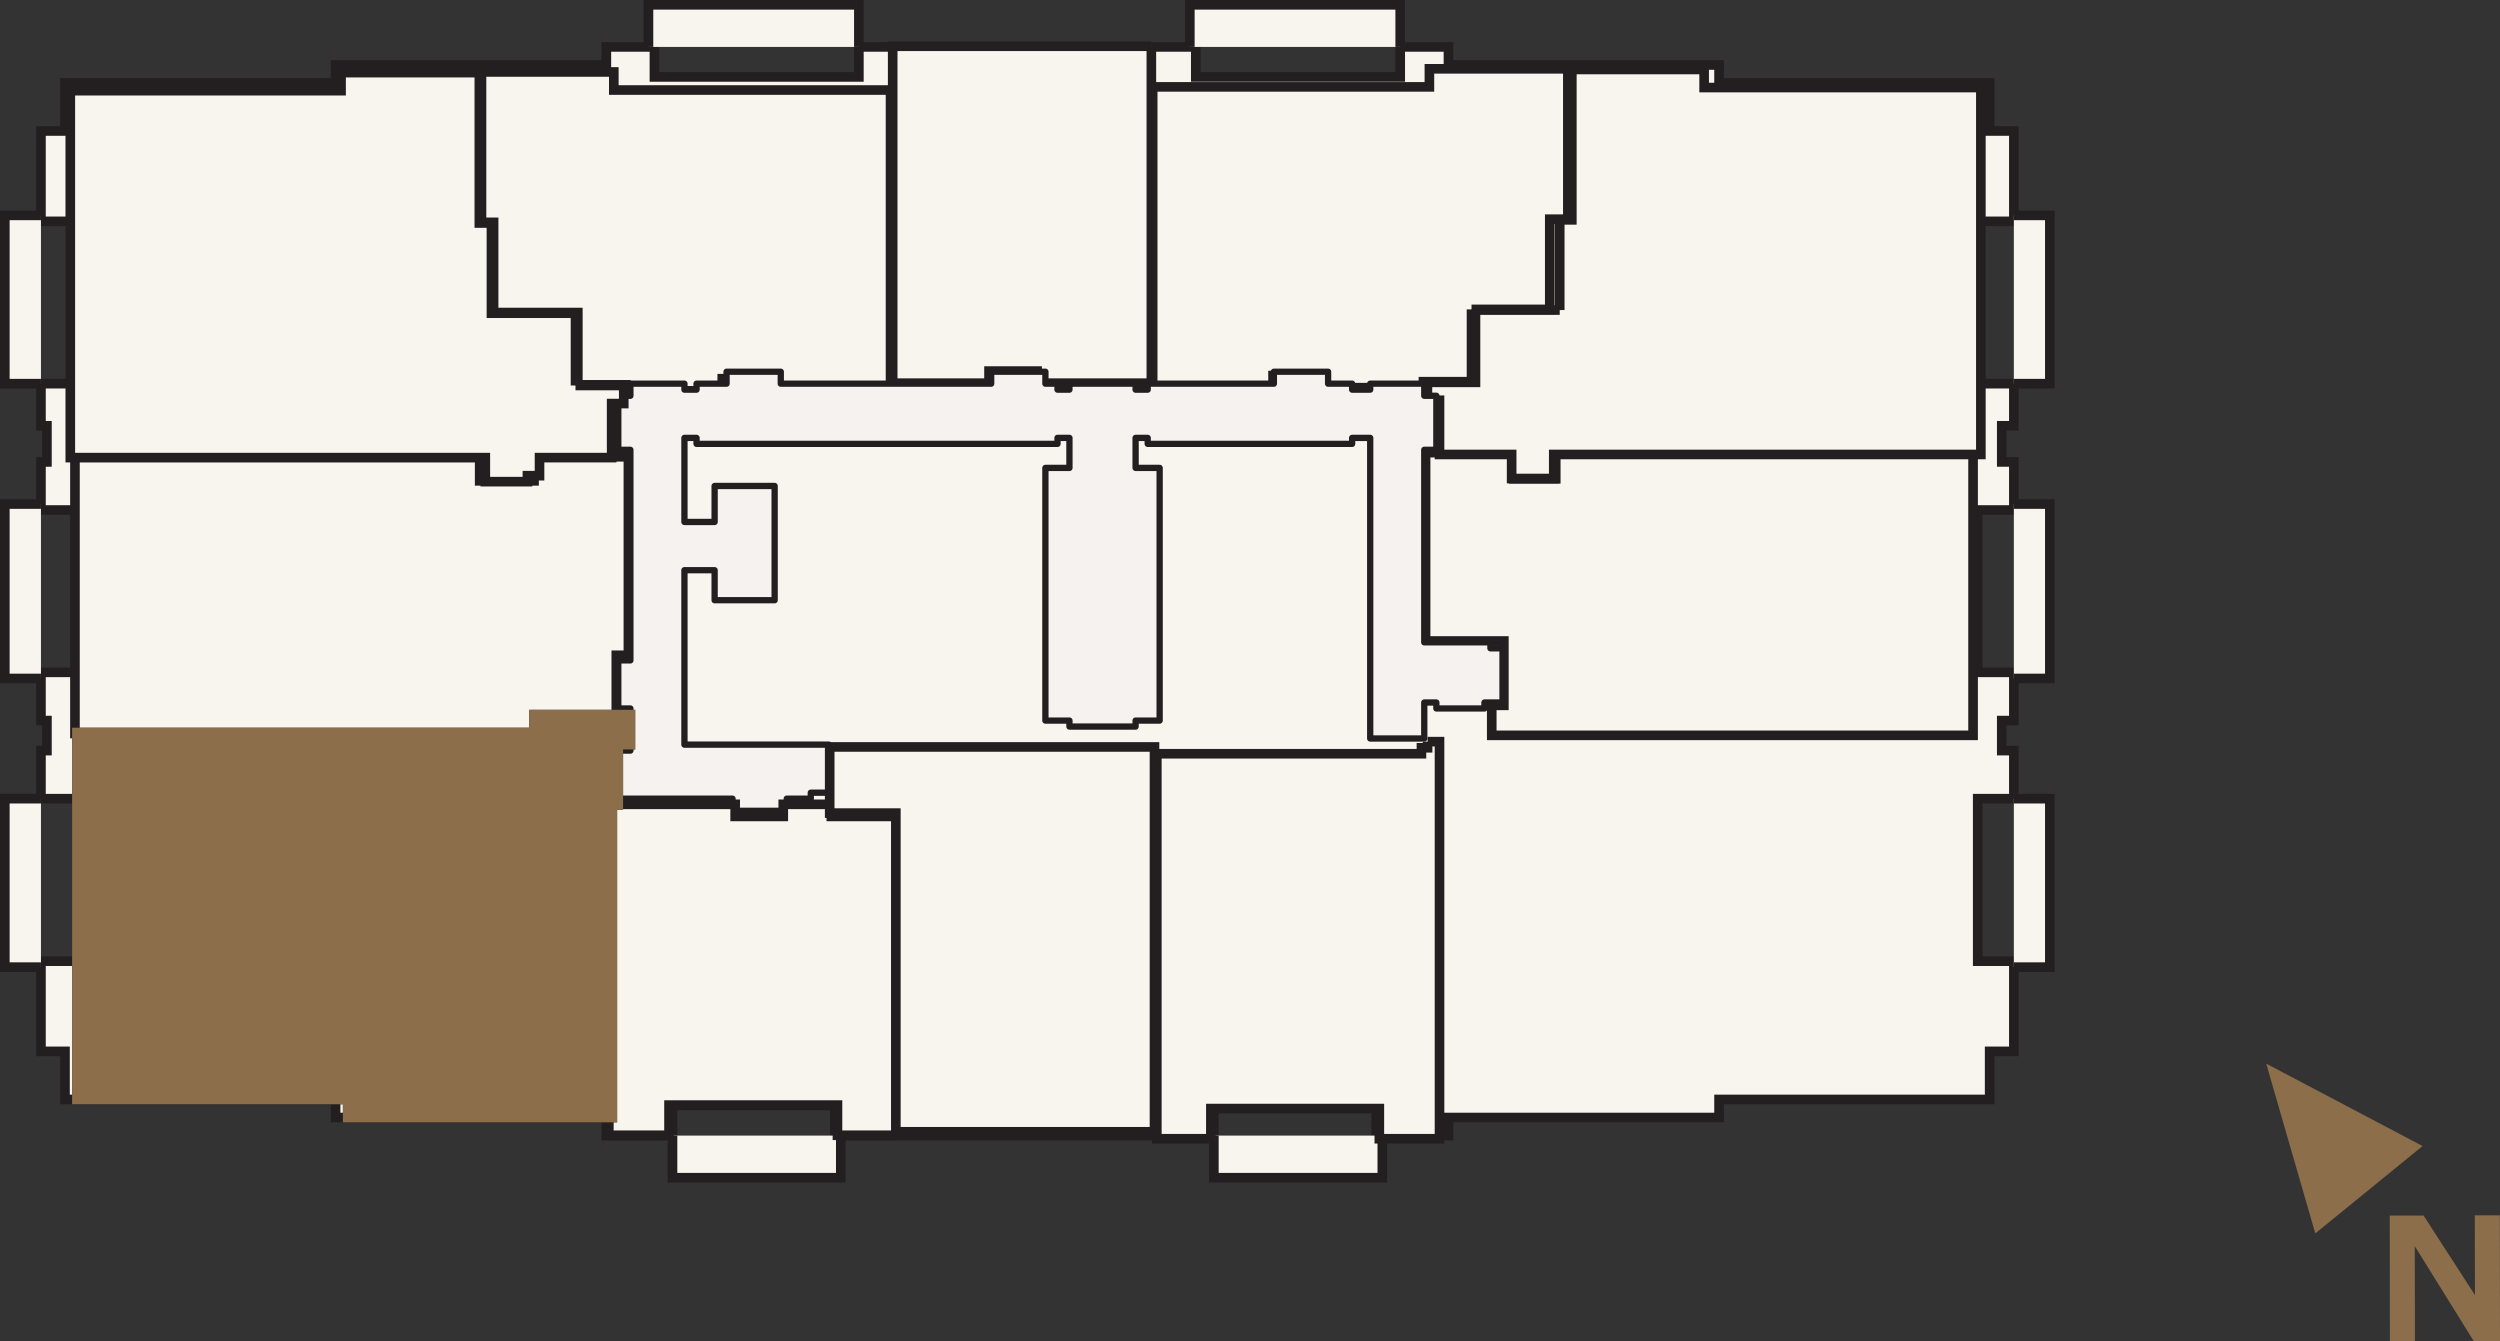 <?xml version="1.0" encoding="UTF-8"?><svg id="ab" xmlns="http://www.w3.org/2000/svg" width="150.78" height="80.9" viewBox="0 0 150.78 80.9"><rect x="0" y="0" width="150.78" height="80.9" fill="#333333" stroke="none"/><polygon points="149.2 80.89 150.78 80.88 150.77 73.3 149.26 73.3 149.27 78.11 146.17 73.31 144.13 73.31 144.14 80.9 145.65 80.89 145.64 75.16 149.2 80.89" style="fill:#8c6e4a; stroke-width:0px;"/><polygon points="139.64 74.39 146.11 69.12 136.68 64.15 139.64 74.39" style="fill:#8c6e4a; stroke-width:0px;"/><polygon points="120 66.31 103.68 66.31 103.68 67.4 87.36 67.4 87.36 68.49 83 68.49 83 66.67 73.21 66.67 73.21 68.49 50.35 68.49 50.35 66.67 40.56 66.67 40.56 68.49 36.57 68.49 36.57 67.4 20.24 67.4 20.24 66.31 3.92 66.31 3.92 63.41 2.47 63.41 2.47 57.97 4.64 57.97 4.64 48.17 2.47 48.17 2.47 45.27 2.83 45.27 2.83 43.46 2.47 43.46 2.47 40.55 4.64 40.55 4.64 30.76 2.47 30.76 2.47 27.86 2.83 27.86 2.83 25.68 2.47 25.68 2.47 23.14 4.64 23.14 4.64 13.35 2.47 13.35 2.47 7.9 3.92 7.9 3.92 5 20.24 5 20.24 3.92 36.57 3.92 36.57 2.83 39.47 2.83 39.47 4.64 51.8 4.64 51.8 2.83 63.05 2.83 72.12 2.83 72.12 4.64 84.45 4.64 84.45 2.83 87.36 2.83 87.36 3.92 103.68 3.92 103.68 5 120 5 120 7.9 121.46 7.9 121.46 13.35 119.28 13.35 119.28 23.14 121.46 23.14 121.46 25.68 120.73 25.68 120.73 27.86 121.46 27.86 121.46 30.76 119.28 30.76 119.28 40.55 121.46 40.55 121.46 43.46 120.73 43.46 120.73 45.27 121.46 45.27 121.46 48.17 119.28 48.17 119.28 57.97 121.46 57.97 121.46 63.41 120 63.41 120 66.31" style="fill:#f8f5ee; stroke-width:0px;"/><polygon points="120 66.31 103.68 66.31 103.68 67.4 87.36 67.4 87.36 68.49 83 68.49 83 66.67 73.21 66.67 73.21 68.49 50.35 68.49 50.35 66.67 40.56 66.67 40.56 68.49 36.57 68.49 36.57 67.4 20.24 67.4 20.24 66.31 3.92 66.31 3.92 63.41 2.47 63.41 2.47 57.97 4.64 57.97 4.64 48.17 2.47 48.17 2.47 45.27 2.83 45.27 2.83 43.46 2.47 43.46 2.47 40.55 4.64 40.55 4.64 30.76 2.47 30.76 2.47 27.86 2.83 27.86 2.83 25.68 2.47 25.68 2.47 23.14 4.64 23.14 4.64 13.35 2.47 13.35 2.47 7.9 3.92 7.9 3.92 5 20.24 5 20.24 3.92 36.57 3.92 36.57 2.83 39.47 2.83 39.47 4.64 51.8 4.64 51.8 2.83 63.05 2.83 72.12 2.83 72.12 4.64 84.45 4.64 84.45 2.83 87.36 2.83 87.36 3.92 103.68 3.92 103.68 5 120 5 120 7.9 121.46 7.9 121.46 13.35 119.28 13.35 119.28 23.14 121.46 23.14 121.46 25.68 120.73 25.68 120.73 27.86 121.46 27.86 121.46 30.76 119.28 30.76 119.28 40.55 121.46 40.55 121.46 43.46 120.73 43.46 120.73 45.27 121.46 45.27 121.46 48.17 119.28 48.17 119.28 57.97 121.46 57.97 121.46 63.41 120 63.41 120 66.31" style="fill:none; stroke:#231f20; stroke-miterlimit:10; stroke-width:.58px;"/><polygon points="93.83 27.3 93.83 28.88 91.29 28.88 91.29 27.3 85.98 27.3 85.98 38.66 90.7 38.66 90.7 42.54 89.97 42.54 89.97 44.35 90.7 44.35 119 44.35 119 27.3 93.83 27.3" style="fill:#f8f5ee; fill-rule:evenodd; stroke-width:0px;"/><polygon points="93.83 27.3 93.83 28.88 91.29 28.88 91.29 27.3 85.98 27.3 85.98 38.66 90.7 38.66 90.7 42.54 89.97 42.54 89.97 44.35 90.7 44.35 119 44.35 119 27.3 93.83 27.3" style="fill:none; stroke:#231f20; stroke-miterlimit:10; stroke-width:.58px;"/><polygon points="94.07 18.7 88.99 18.7 88.99 19.07 88.99 23.06 86.09 23.06 86.09 24.14 86.82 24.14 86.82 27.41 91.17 27.41 91.17 28.86 93.71 28.86 93.71 27.41 119.47 27.41 119.47 5.28 104.95 5.28 102.78 5.28 102.78 4.19 94.8 4.19 94.8 13.26 94.07 13.26 94.07 18.7" style="fill:#f8f5ee; fill-rule:evenodd; stroke-width:0px;"/><polyline points="94.07 18.7 88.99 18.7 88.99 19.07 88.99 23.06 86.09 23.06 86.09 24.14 86.82 24.14 86.82 27.41 91.17 27.41 91.17 28.86 93.71 28.86 93.71 27.41 119.47 27.41 119.47 5.28 104.95 5.28 102.78 5.28 102.78 4.19 94.8 4.19 94.8 13.26 94.07 13.26 94.07 18.7" style="fill:none; stroke:#231f20; stroke-miterlimit:10; stroke-width:.58px;"/><polygon points="88.75 18.66 93.47 18.66 93.47 13.22 94.56 13.22 94.56 4.15 86.21 4.15 86.21 5.24 69.52 5.24 69.52 23.38 76.78 23.38 76.78 22.65 79.68 22.65 79.68 23.38 85.85 23.38 85.85 23.02 88.75 23.02 88.75 19.03 88.75 18.66" style="fill:#f8f5ee; fill-rule:evenodd; stroke-width:0px;"/><polyline points="88.75 18.66 93.47 18.66 93.47 13.22 94.56 13.22 94.56 4.15 86.21 4.15 86.21 5.24 69.52 5.24 69.52 23.38 76.78 23.38 76.78 22.65 79.68 22.65 79.68 23.38 85.85 23.38 85.85 23.02 88.75 23.02 88.75 19.03 88.75 18.66" style="fill:none; stroke:#231f20; stroke-miterlimit:10; stroke-width:.58px;"/><polygon points="69.44 2.79 53.84 2.79 53.84 23.11 59.65 23.11 59.65 22.38 62.55 22.38 62.55 23.11 69.44 23.11 69.44 2.79" style="fill:#f8f5ee; fill-rule:evenodd; stroke-width:0px;"/><polyline points="69.44 2.79 53.84 2.79 53.84 23.11 59.65 23.11 59.65 22.38 62.55 22.38 62.55 23.11 69.44 23.11 69.44 2.79" style="fill:none; stroke:#231f20; stroke-miterlimit:10; stroke-width:.58px;"/><polygon points="29.77 18.85 34.85 18.85 34.85 23.21 35.21 23.21 37.75 23.21 37.75 23.57 43.56 23.57 43.56 22.84 46.82 22.84 46.82 23.57 53.71 23.57 53.71 5.43 37.02 5.43 37.02 4.34 29.04 4.34 29.04 13.41 29.77 13.41 29.77 18.85" style="fill:#f8f5ee; fill-rule:evenodd; stroke-width:0px;"/><polyline points="29.77 18.85 34.85 18.85 34.85 23.21 35.21 23.21 37.75 23.21 37.75 23.57 43.56 23.57 43.56 22.84 46.82 22.84 46.82 23.57 53.71 23.57 53.71 5.43 37.02 5.43 37.02 4.34 29.04 4.34 29.04 13.41 29.77 13.41 29.77 18.85" style="fill:none; stroke:#231f20; stroke-miterlimit:10; stroke-width:.58px;"/><polygon points="37.9 39.52 37.9 27.55 32.22 27.55 32.21 29 28.93 29 28.93 27.58 4.52 27.58 4.52 44.24 37.9 44.24 37.9 42.79 37.17 42.79 37.17 39.52 37.9 39.52" style="fill:#f8f5ee; fill-rule:evenodd; stroke-width:0px;"/><polyline points="37.9 39.52 37.9 27.55 32.22 27.55 32.21 29 28.93 29 28.93 27.58 4.52 27.58 4.52 44.24 37.9 44.24 37.9 42.79 37.17 42.79 37.17 39.52 37.9 39.52" style="fill:none; stroke:#231f20; stroke-miterlimit:10; stroke-width:.58px;"/><polygon points="64.5 28.22 63.05 28.22 63.05 43.46 64.5 43.46 64.5 43.82 68.49 43.82 68.49 43.46 69.94 43.46 69.94 28.22 68.49 28.22 68.49 26.41 69.22 26.41 69.22 26.77 81.55 26.77 81.55 26.41 82.64 26.41 82.64 44.54 85.9 44.54 85.9 42.37 86.63 42.37 86.63 42.73 89.53 42.73 89.53 42.37 90.62 42.37 90.62 39.1 89.89 39.1 89.89 38.74 85.9 38.74 85.9 27.13 86.63 27.13 86.63 23.87 85.9 23.87 85.9 23.14 82.64 23.14 82.64 23.5 81.55 23.5 81.55 23.14 80.1 23.14 80.1 22.42 76.83 22.42 76.83 23.14 69.22 23.14 69.22 23.5 68.49 23.5 68.49 23.14 64.5 23.14 64.5 23.5 63.78 23.5 63.78 23.14 63.05 23.14 63.05 22.42 59.78 22.42 59.78 23.14 47.09 23.14 47.09 22.42 43.82 22.42 43.82 23.14 42.01 23.14 42.01 23.5 41.28 23.5 41.28 23.14 38.02 23.14 38.02 23.87 37.29 23.87 37.29 27.13 38.02 27.13 38.02 39.83 37.29 39.83 37.29 42.73 38.02 42.73 38.02 45.27 37.29 45.27 37.29 48.17 44.18 48.17 44.18 48.9 47.45 48.9 47.45 48.17 48.9 48.17 48.9 47.81 49.99 47.81 49.99 44.91 41.28 44.91 41.28 34.39 43.1 34.39 43.1 36.2 46.72 36.2 46.72 29.31 43.1 29.31 43.1 31.48 41.28 31.48 41.28 26.41 42.01 26.41 42.01 26.77 63.78 26.77 63.78 26.41 64.5 26.41 64.5 28.22" style="fill:#f6f2ef; stroke-width:0px;"/><polygon points="64.5 28.22 63.05 28.22 63.05 43.46 64.5 43.46 64.5 43.82 68.49 43.82 68.49 43.46 69.94 43.46 69.94 28.22 68.49 28.22 68.49 26.41 69.22 26.41 69.22 26.77 81.55 26.77 81.55 26.41 82.64 26.41 82.64 44.54 85.9 44.54 85.9 42.37 86.63 42.37 86.63 42.73 89.53 42.73 89.53 42.37 90.62 42.37 90.62 39.1 89.89 39.1 89.89 38.74 85.9 38.74 85.9 27.13 86.63 27.13 86.63 23.87 85.9 23.87 85.9 23.14 82.64 23.14 82.64 23.5 81.55 23.5 81.55 23.14 80.1 23.14 80.1 22.42 76.83 22.42 76.83 23.14 69.22 23.14 69.22 23.5 68.49 23.5 68.49 23.14 64.5 23.14 64.5 23.5 63.78 23.5 63.78 23.14 63.05 23.14 63.05 22.42 59.78 22.42 59.78 23.14 47.09 23.14 47.09 22.42 43.82 22.42 43.82 23.14 42.01 23.14 42.01 23.5 41.28 23.5 41.28 23.14 38.02 23.14 38.02 23.87 37.29 23.87 37.29 27.13 38.02 27.13 38.02 39.83 37.29 39.83 37.29 42.73 38.02 42.73 38.02 45.27 37.29 45.27 37.29 48.17 44.18 48.17 44.18 48.9 47.45 48.9 47.45 48.17 48.9 48.17 48.9 47.81 49.99 47.81 49.99 44.91 41.28 44.91 41.28 34.39 43.1 34.39 43.1 36.2 46.72 36.2 46.72 29.31 43.1 29.31 43.1 31.48 41.28 31.48 41.28 26.41 42.01 26.41 42.01 26.77 63.78 26.77 63.78 26.41 64.5 26.41 64.5 28.22" style="fill:none; stroke:#231f20; stroke-linecap:round; stroke-linejoin:round; stroke-width:.38px;"/><polyline points="2.47 12.99 .29 12.99 .29 23.14 2.47 23.14" style="fill:#f8f5ee; stroke-width:0px;"/><polyline points="2.47 12.99 .29 12.99 .29 23.14 2.47 23.14" style="fill:none; stroke:#231f20; stroke-miterlimit:10; stroke-width:.58px;"/><polyline points="2.47 40.92 .29 40.92 .29 30.4 2.47 30.4" style="fill:#f8f5ee; stroke-width:0px;"/><polyline points="2.47 40.92 .29 40.92 .29 30.4 2.47 30.4" style="fill:none; stroke:#231f20; stroke-miterlimit:10; stroke-width:.58px;"/><polyline points="2.47 48.17 .29 48.17 .29 58.33 2.47 58.33" style="fill:#f8f5ee; stroke-width:0px;"/><polyline points="2.47 48.17 .29 48.17 .29 58.33 2.47 58.33" style="fill:none; stroke:#231f20; stroke-miterlimit:10; stroke-width:.58px;"/><polyline points="121.46 12.99 123.63 12.99 123.63 23.14 121.46 23.14" style="fill:#f8f5ee; stroke-width:0px;"/><polyline points="121.46 12.99 123.63 12.99 123.63 23.14 121.46 23.14" style="fill:none; stroke:#231f20; stroke-miterlimit:10; stroke-width:.58px;"/><polyline points="121.46 40.92 123.63 40.92 123.63 30.4 121.46 30.4" style="fill:#f8f5ee; stroke-width:0px;"/><polyline points="121.46 40.92 123.63 40.92 123.63 30.4 121.46 30.4" style="fill:none; stroke:#231f20; stroke-miterlimit:10; stroke-width:.58px;"/><polyline points="121.46 48.17 123.63 48.17 123.63 58.33 121.46 58.33" style="fill:#f8f5ee; stroke-width:0px;"/><polyline points="121.46 48.17 123.63 48.17 123.63 58.33 121.46 58.33" style="fill:none; stroke:#231f20; stroke-miterlimit:10; stroke-width:.58px;"/><polyline points="83.37 68.49 83.37 71.03 73.21 71.03 73.21 68.49" style="fill:#f8f5ee; stroke-width:0px;"/><polyline points="83.37 68.49 83.37 71.03 73.21 71.03 73.21 68.49" style="fill:none; stroke:#231f20; stroke-miterlimit:10; stroke-width:.58px;"/><polyline points="50.71 68.49 50.71 71.03 40.56 71.03 40.56 68.49" style="fill:#f8f5ee; stroke-width:0px;"/><polyline points="50.71 68.49 50.71 71.03 40.56 71.03 40.56 68.49" style="fill:none; stroke:#231f20; stroke-miterlimit:10; stroke-width:.58px;"/><polyline points="84.45 2.83 84.45 .29 71.76 .29 71.76 2.83" style="fill:#f8f5ee; stroke-width:0px;"/><polyline points="84.45 2.83 84.45 .29 71.76 .29 71.76 2.83" style="fill:none; stroke:#231f20; stroke-miterlimit:10; stroke-width:.58px;"/><polyline points="51.8 2.83 51.8 .29 39.11 .29 39.11 2.83" style="fill:#f8f5ee; stroke-width:0px;"/><polyline points="51.8 2.83 51.8 .29 39.11 .29 39.11 2.83" style="fill:none; stroke:#231f20; stroke-miterlimit:10; stroke-width:.58px;"/><polygon points="86.1 44.73 86.1 45.1 85.73 45.1 85.73 45.46 82.47 45.46 69.77 45.46 69.77 68.68 73.03 68.68 73.03 66.86 83.19 66.86 83.19 68.68 86.82 68.68 86.82 48 86.82 44.73 86.1 44.73" style="fill:#f8f5ee; stroke-width:0px;"/><polyline points="86.1 44.73 86.1 45.1 85.73 45.1 85.73 45.46 82.47 45.46 69.77 45.46 69.77 68.68 73.03 68.68 73.03 66.86 83.19 66.86 83.19 68.68 86.82 68.68 86.82 48 86.82 44.73 86.1 44.73" style="fill:none; stroke:#231f20; stroke-miterlimit:10; stroke-width:.58px;"/><polygon points="54.14 49.24 51.96 49.24 50.14 49.24 50.14 48.51 47.24 48.51 47.24 49.24 44.34 49.24 44.34 48.51 36.72 48.51 36.72 61.21 36.72 68.47 40.35 68.47 40.35 66.65 50.51 66.65 50.51 68.47 54.14 68.47 54.14 49.24" style="fill:#f8f5ee; stroke-width:0px;"/><polyline points="54.14 49.24 51.96 49.24 50.14 49.24 50.14 48.51 47.24 48.51 47.24 49.24 44.34 49.24 44.34 48.51 36.72 48.51 36.72 61.21 36.72 68.47 40.35 68.47 40.35 66.65 50.51 66.65 50.51 68.47 54.14 68.47 54.14 49.24" style="fill:none; stroke:#231f20; stroke-miterlimit:10; stroke-width:.58px;"/><polygon points="50.04 48.31 50.04 49.04 52.22 49.04 54.03 49.04 54.03 68.26 69.63 68.26 69.63 45.05 50.04 45.05 50.04 48.31" style="fill:#f8f5ee; fill-rule:evenodd; stroke-width:0px;"/><polyline points="50.04 48.31 50.04 49.04 52.22 49.04 54.03 49.04 54.03 68.26 69.63 68.26 69.63 45.05 50.04 45.05 50.04 48.31" style="fill:none; stroke:#231f20; stroke-miterlimit:10; stroke-width:.58px;"/><polygon points="34.71 23.25 34.71 18.89 29.64 18.89 29.64 13.45 28.91 13.45 28.91 4.38 20.57 4.38 20.57 5.47 18.75 5.47 4.24 5.47 4.24 27.6 24.19 27.6 29.27 27.6 29.27 29.05 31.81 29.05 31.81 28.69 32.54 28.69 32.54 27.6 36.53 27.6 36.89 27.6 36.89 24.34 37.62 24.34 37.62 23.61 37.62 23.25 35.08 23.25 34.71 23.25" style="fill:#f8f5ee; fill-rule:evenodd; stroke-width:0px;"/><polyline points="34.71 23.25 34.71 18.89 29.64 18.89 29.64 13.45 28.91 13.45 28.91 4.38 20.57 4.38 20.57 5.47 18.75 5.47 4.24 5.47 4.24 27.6 24.19 27.6 29.27 27.6 29.27 29.05 31.81 29.05 31.81 28.69 32.54 28.69 32.54 27.6 36.53 27.6 36.89 27.6 36.89 24.34 37.62 24.34 37.62 23.61 37.62 23.25 35.08 23.25 34.71 23.25" style="fill:none; stroke:#231f20; stroke-miterlimit:10; stroke-width:.58px;"/><polygon points="20.97 66.31 20.97 67.4 36.93 67.4 36.93 48.54 37.29 48.54 37.29 44.91 38.02 44.91 38.02 43.1 32.21 43.1 32.21 44.18 4.64 44.18 4.64 66.31 20.97 66.31" style="fill:#f8f5ee; fill-rule:evenodd; stroke-width:0px;"/><polyline points="20.97 66.31 20.97 67.4 36.93 67.4 36.93 48.54 37.29 48.54 37.29 44.91 38.02 44.91 38.02 43.1 32.21 43.1 32.21 44.18 4.64 44.18 4.64 66.31 20.97 66.31" style="fill:none; stroke:#231f20; stroke-miterlimit:10; stroke-width:.58px;"/><polygon points="20.97 66.31 20.97 67.4 36.93 67.4 36.93 48.54 37.29 48.54 37.29 44.91 38.02 44.91 38.02 43.1 32.21 43.1 32.21 44.18 4.64 44.18 4.64 66.31 20.97 66.31" style="fill:#8c6e4a; fill-rule:evenodd; stroke-width:0px;"/><polyline points="20.97 66.31 20.97 67.4 36.93 67.4 36.93 48.54 37.29 48.54 37.29 44.91 38.02 44.91 38.02 43.1 32.21 43.1 32.21 44.18 4.64 44.18 4.64 66.31 20.97 66.31" style="fill:none; stroke:#8c6e4a; stroke-miterlimit:10; stroke-width:.58px;"/></svg>